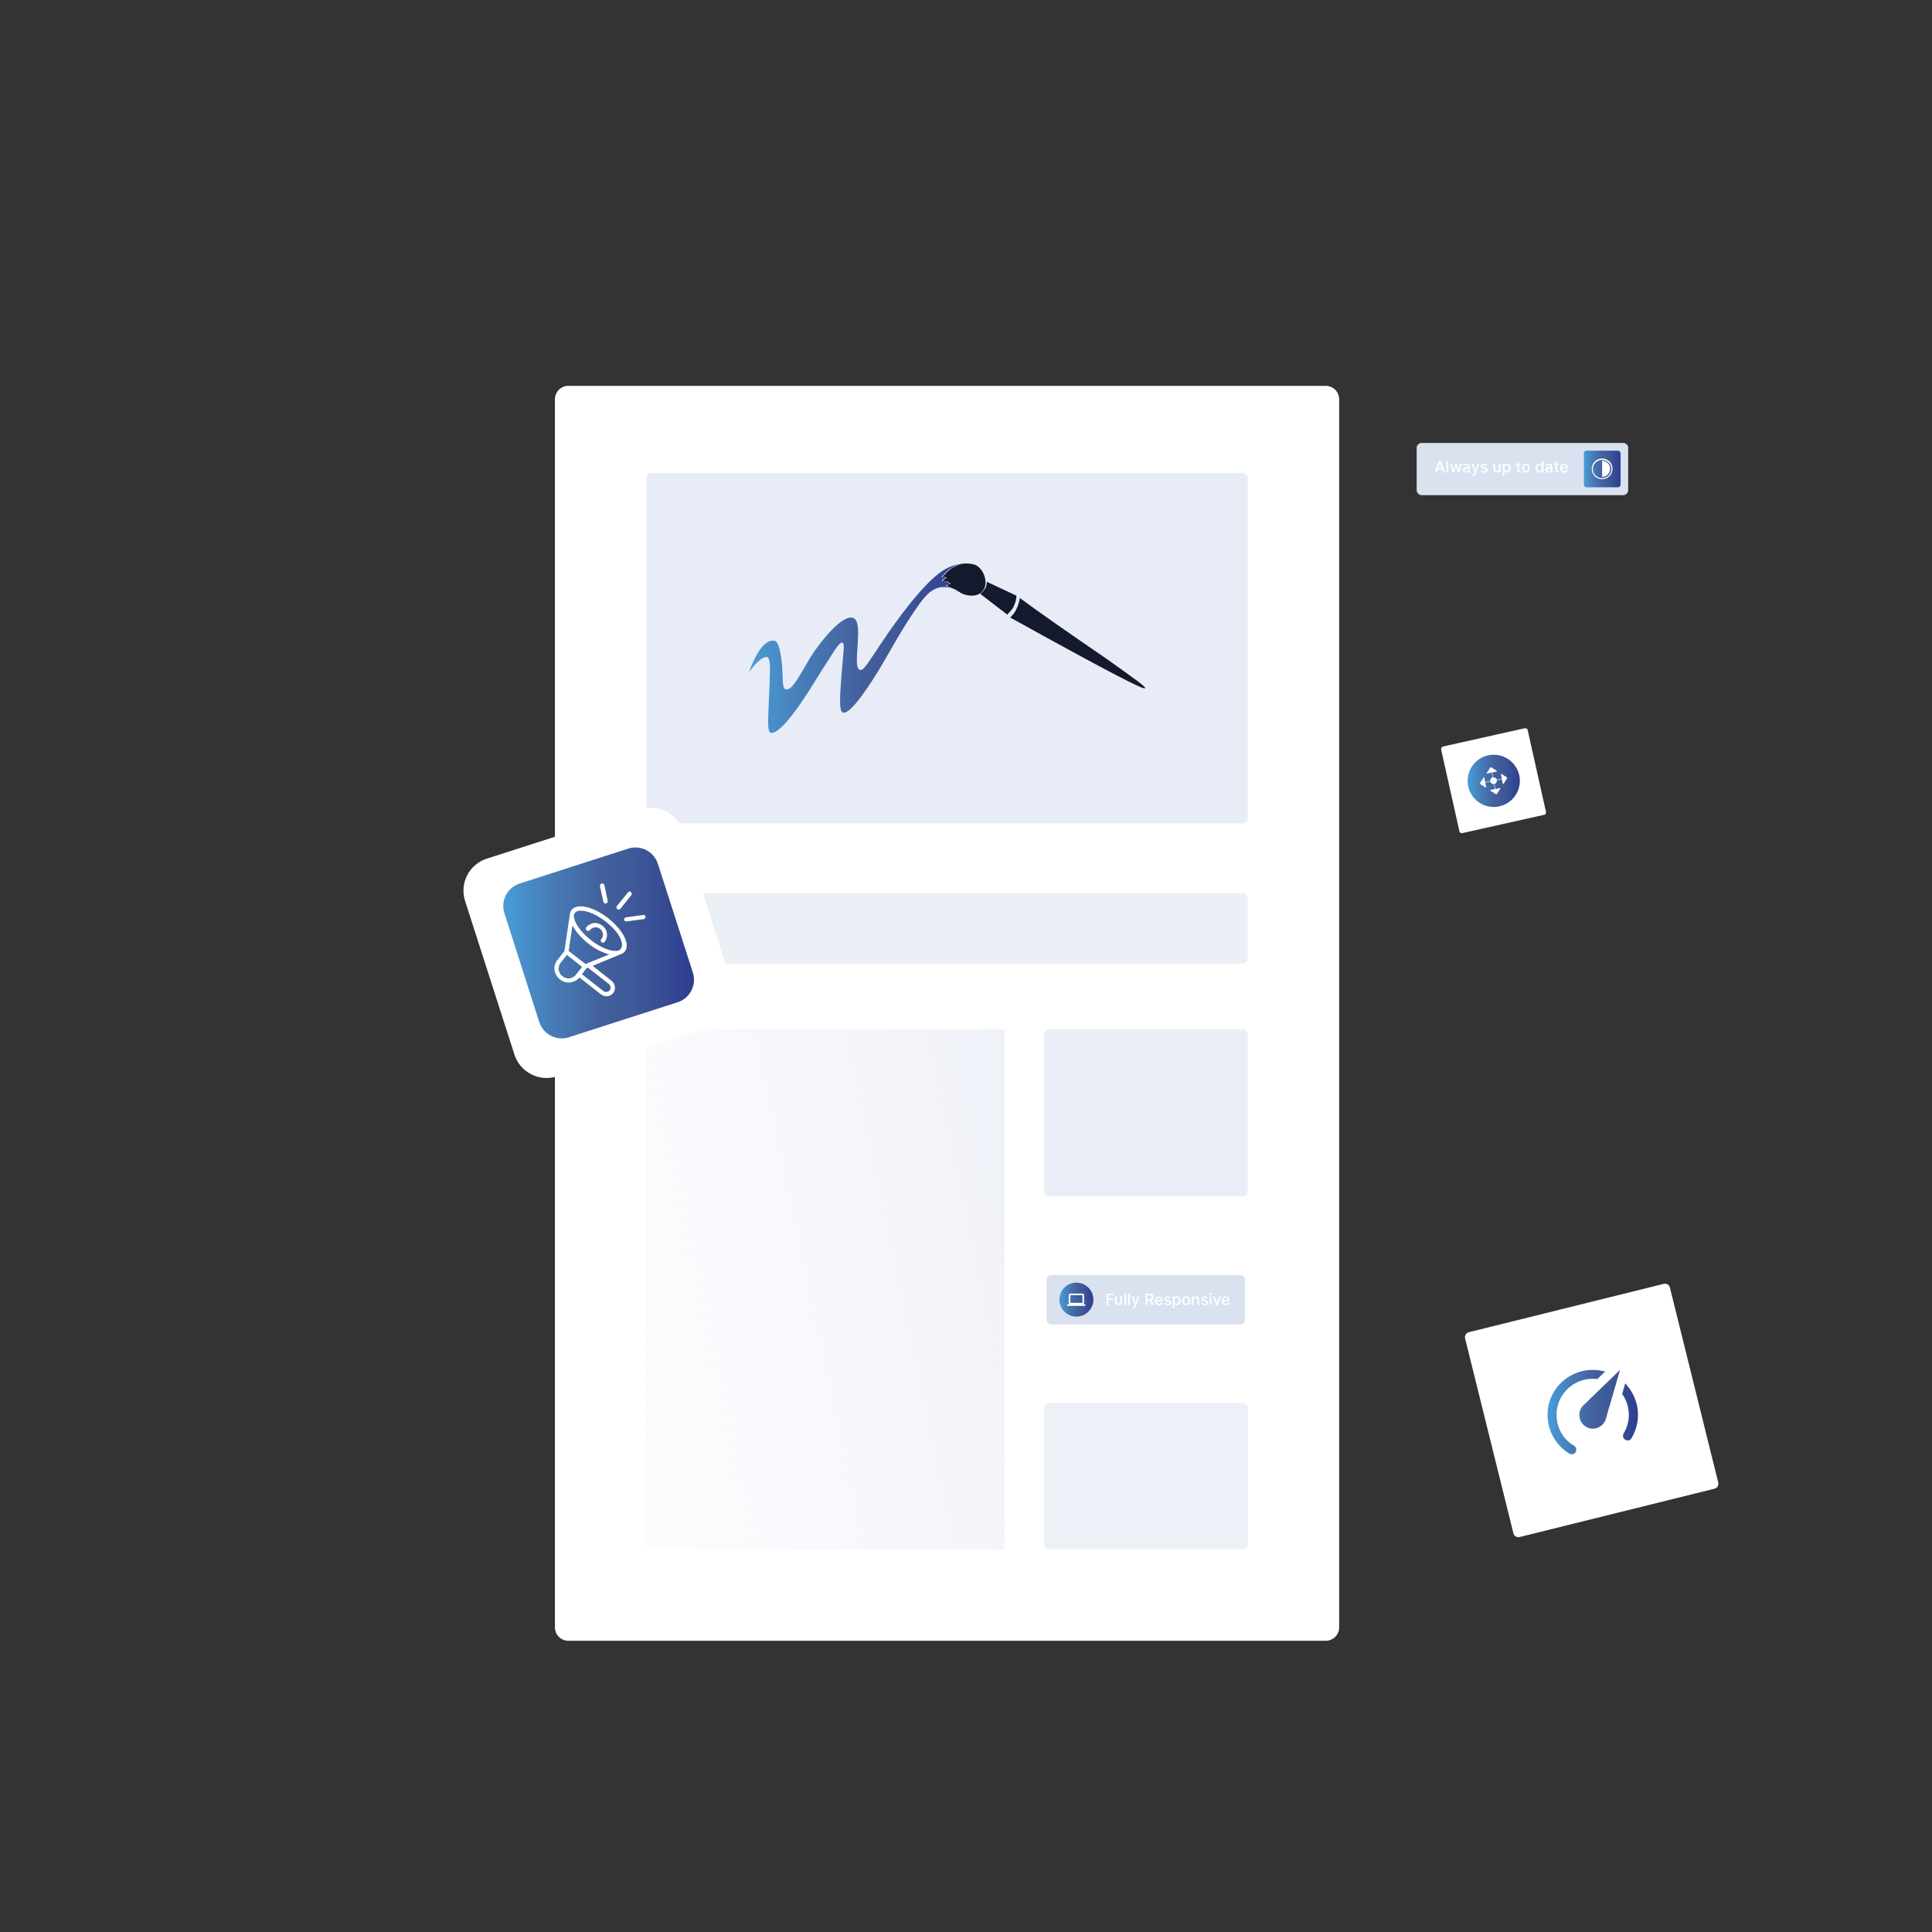 <?xml version="1.0" encoding="utf-8"?>
<!-- Generator: Adobe Illustrator 26.0.1, SVG Export Plug-In . SVG Version: 6.00 Build 0)  -->
<svg version="1.1" id="Layer_1" xmlns="http://www.w3.org/2000/svg" xmlns:xlink="http://www.w3.org/1999/xlink" x="0px" y="0px"
	 viewBox="0 0 1080 1080" style="enable-background:new 0 0 1080 1080;" xml:space="preserve">
<rect x="0" y="0" width="1080" height="1080" fill="#333333" stroke="none"/>
<style type="text/css">
	.st0{fill:#FFFFFF;}
	.st1{fill:url(#SVGID_1_);}
	.st2{fill:#DAE2F0;fill-opacity:0.66;}
	.st3{opacity:0.53;fill:#DAE2F0;enable-background:new    ;}
	.st4{fill:url(#SVGID_00000083802712835928535550000003512285097975792829_);}
	.st5{opacity:0.57;fill:#DAE2F0;enable-background:new    ;}
	.st6{opacity:0.5;fill:#DAE2F0;enable-background:new    ;}
	.st7{fill:#DAE2F0;stroke:#DAE2F0;stroke-width:0.2;}
	.st8{fill:url(#SVGID_00000024722776265332268360000013511604507467647934_);}
	.st9{fill:url(#SVGID_00000070815473726383045710000006410289898726306185_);}
	.st10{clip-path:url(#SVGID_00000075876272212407713560000013592427356428351650_);}
	.st11{fill:url(#SVGID_00000010302164316760945410000010955733423469256612_);}
	.st12{fill:url(#SVGID_00000019652437921869534960000015004873308315244451_);}
	.st13{fill:url(#SVGID_00000183247274920647186660000017650531237961894551_);}
	.st14{fill:#15192E;}
</style>
<path class="st0" d="M821.1,744.7l108.9-27c1.6-0.4,3.2,0.6,3.5,2.1l27,108.9c0.4,1.6-0.6,3.2-2.1,3.5l-108.9,27
	c-1.6,0.4-3.2-0.6-3.5-2.1l-27-108.9C818.6,746.7,819.6,745.1,821.1,744.7z"/>
<linearGradient id="SVGID_1_" gradientUnits="userSpaceOnUse" x1="865.093" y1="789.362" x2="915.686" y2="789.362">
	<stop  offset="0" style="stop-color:#499DD7"/>
	<stop  offset="0.276" style="stop-color:#467AB5"/>
	<stop  offset="0.519" style="stop-color:#43609C"/>
	<stop  offset="0.689" style="stop-color:#3E5899"/>
	<stop  offset="0.955" style="stop-color:#314290"/>
	<stop  offset="1" style="stop-color:#2E3D8E"/>
</linearGradient>
<path class="st1" d="M892.2,798.4c-2,0.5-4,0.2-5.7-0.9c-1.7-1-3-2.7-3.4-4.7c-0.7-2.7,0.2-5.5,2.1-7.3l20.4-19.7l-7.8,26.9
	C897.2,795.4,895.1,797.7,892.2,798.4z M884.3,766.5c4.4-1.1,8.9-0.9,13,0.2l-4.4,4.2c-2.3-0.3-4.9-0.2-7.4,0.4
	c-5.2,1.3-9.7,4.6-12.5,9.2c-2.8,4.6-3.6,10.1-2.3,15.3c1.3,5.4,4.7,9.8,9.2,12.4l0,0c1.2,0.7,1.6,2.3,0.9,3.5
	c-0.7,1.2-2.3,1.6-3.5,0.9c-5.5-3.3-9.8-8.8-11.5-15.6c-1.6-6.5-0.6-13.4,2.9-19.1C872.2,772.2,877.8,768.1,884.3,766.5z
	 M914.9,784.9c1.7,6.8,0.4,13.6-2.9,19.1c-0.7,1.2-2.3,1.6-3.5,0.8c-1.2-0.7-1.6-2.3-0.9-3.5c2.7-4.4,3.7-9.9,2.3-15.3
	c-0.6-2.5-1.7-4.8-3.1-6.8l1.7-5.9C911.6,776.6,913.8,780.5,914.9,784.9z"/>
<path class="st0" d="M317.7,215.7h423.4c4.2,0,7.5,3.4,7.5,7.5v686.5c0,4.2-3.4,7.5-7.5,7.5H317.7c-4.2,0-7.5-3.4-7.5-7.5V223.3
	C310.2,219.1,313.5,215.7,317.7,215.7z"/>
<path class="st2" d="M364.3,264.4h330.3c1.6,0,2.9,1.3,2.9,2.9v190c0,1.6-1.3,2.9-2.9,2.9H364.3c-1.6,0-2.9-1.3-2.9-2.9v-190
	C361.3,265.7,362.6,264.4,364.3,264.4z"/>
<path class="st3" d="M364.3,499.3h330.3c1.6,0,2.9,1.3,2.9,2.9v33.6c0,1.6-1.3,2.9-2.9,2.9H364.3c-1.6,0-2.9-1.3-2.9-2.9v-33.6
	C361.3,500.6,362.6,499.3,364.3,499.3z"/>
<linearGradient id="SVGID_00000049941354846867161590000003212473256442929280_" gradientUnits="userSpaceOnUse" x1="574.409" y1="383.397" x2="127.506" y2="287.664" gradientTransform="matrix(1 0 0 -1 0 1079.89)">
	<stop  offset="0" style="stop-color:#F0F2F9"/>
	<stop  offset="1" style="stop-color:#FFFFFF;stop-opacity:0"/>
</linearGradient>
<rect x="361.3" y="575.3" style="fill:url(#SVGID_00000049941354846867161590000003212473256442929280_);" width="200.2" height="290.8"/>
<path class="st5" d="M586.4,575.3h108.2c1.6,0,2.9,1.3,2.9,2.9v87.7c0,1.6-1.3,2.9-2.9,2.9H586.4c-1.6,0-2.9-1.3-2.9-2.9v-87.7
	C583.5,576.6,584.8,575.3,586.4,575.3z"/>
<path class="st6" d="M586.4,784.3h108.2c1.6,0,2.9,1.3,2.9,2.9v76c0,1.6-1.3,2.9-2.9,2.9H586.4c-1.6,0-2.9-1.3-2.9-2.9v-76
	C583.5,785.6,584.8,784.3,586.4,784.3z"/>
<g>
	<path class="st7" d="M587.9,712.8h105.2c1.5,0,2.8,1.2,2.8,2.8v21.9c0,1.5-1.2,2.8-2.8,2.8H587.9c-1.5,0-2.8-1.2-2.8-2.8v-21.9
		C585.1,714,586.3,712.8,587.9,712.8z"/>
	<path class="st0" d="M618.6,729.5h1v-2.8h2.7v-0.8h-2.7V724h3v-0.8h-4V729.5z"/>
	<path class="st0" d="M626.3,727.5c0,0.8-0.6,1.2-1.1,1.2c-0.6,0-1-0.4-1-1.1v-2.9h-0.9v3c0,1.2,0.7,1.8,1.6,1.8
		c0.7,0,1.2-0.4,1.4-0.9h0v0.8h0.9v-4.8h-0.9V727.5z"/>
	<path class="st0" d="M629.5,723.1h-0.9v6.4h0.9V723.1z"/>
	<path class="st0" d="M631.6,723.1h-0.9v6.4h0.9V723.1z"/>
	<path class="st0" d="M633.5,731.3c0.8,0,1.3-0.4,1.5-1.2l2-5.4l-1,0l-1.2,3.7h0l-1.2-3.7h-1l1.8,4.8l-0.1,0.3
		c-0.2,0.6-0.6,0.7-1.1,0.5l-0.2,0.8C633,731.3,633.2,731.3,633.5,731.3z"/>
	<path class="st0" d="M640.3,729.5h1v-2.4h1.3c0,0,0,0,0.1,0l1.3,2.4h1.1l-1.4-2.6c0.8-0.3,1.2-0.9,1.2-1.8c0-1.2-0.7-2-2.2-2h-2.3
		V729.5z M641.2,726.3V724h1.2c0.9,0,1.3,0.5,1.3,1.2c0,0.7-0.4,1.1-1.3,1.1H641.2z"/>
	<path class="st0" d="M647.9,729.6c1,0,1.8-0.5,2-1.3l-0.9-0.2c-0.2,0.5-0.6,0.7-1.1,0.7c-0.8,0-1.3-0.5-1.4-1.4h3.4v-0.3
		c0-1.7-1-2.4-2.1-2.4c-1.3,0-2.2,1-2.2,2.5C645.6,728.6,646.4,729.6,647.9,729.6z M646.5,726.7c0-0.7,0.5-1.3,1.3-1.3
		c0.7,0,1.2,0.5,1.2,1.3H646.5z"/>
	<path class="st0" d="M654.5,725.9c-0.2-0.7-0.8-1.2-1.8-1.2c-1.1,0-1.8,0.6-1.8,1.4c0,0.7,0.4,1.1,1.3,1.3l0.8,0.2
		c0.5,0.1,0.7,0.3,0.7,0.6c0,0.4-0.4,0.7-1,0.7c-0.6,0-0.9-0.2-1-0.7l-0.9,0.1c0.2,0.8,0.9,1.3,1.9,1.3c1.2,0,2-0.6,2-1.5
		c0-0.7-0.4-1.1-1.3-1.3l-0.8-0.2c-0.5-0.1-0.8-0.3-0.7-0.6c0-0.4,0.4-0.6,0.9-0.6c0.6,0,0.8,0.3,1,0.6L654.5,725.9z"/>
	<path class="st0" d="M655.6,731.3h0.9v-2.5h0.1c0.2,0.3,0.5,0.8,1.4,0.8c1.2,0,2-0.9,2-2.5c0-1.6-0.9-2.5-2-2.5
		c-0.9,0-1.2,0.5-1.4,0.8h-0.1v-0.8h-0.9V731.3z M656.5,727.1c0-1,0.4-1.7,1.2-1.7c0.8,0,1.3,0.7,1.3,1.7c0,1-0.4,1.7-1.3,1.7
		C657,728.8,656.5,728.1,656.5,727.1z"/>
	<path class="st0" d="M663.1,729.6c1.3,0,2.2-1,2.2-2.5c0-1.5-0.9-2.5-2.2-2.5c-1.3,0-2.2,1-2.2,2.5
		C660.8,728.6,661.7,729.6,663.1,729.6z M663.1,728.8c-0.9,0-1.3-0.8-1.3-1.7c0-0.9,0.4-1.7,1.3-1.7c0.9,0,1.3,0.8,1.3,1.7
		C664.4,728.1,663.9,728.8,663.1,728.8z"/>
	<path class="st0" d="M667.3,726.7c0-0.8,0.5-1.2,1.1-1.2c0.6,0,1,0.4,1,1.1v2.9h0.9v-3c0-1.2-0.7-1.8-1.6-1.8
		c-0.7,0-1.2,0.3-1.4,0.8h-0.1v-0.8h-0.9v4.8h0.9V726.7z"/>
	<path class="st0" d="M675.2,725.9c-0.2-0.7-0.8-1.2-1.8-1.2c-1.1,0-1.8,0.6-1.8,1.4c0,0.7,0.4,1.1,1.3,1.3l0.8,0.2
		c0.5,0.1,0.7,0.3,0.7,0.6c0,0.4-0.4,0.7-1,0.7c-0.6,0-0.9-0.2-1-0.7l-0.9,0.1c0.2,0.8,0.9,1.3,1.9,1.3c1.2,0,2-0.6,2-1.5
		c0-0.7-0.4-1.1-1.3-1.3l-0.8-0.2c-0.5-0.1-0.8-0.3-0.8-0.6c0-0.4,0.4-0.6,0.9-0.6c0.6,0,0.8,0.3,1,0.6L675.2,725.9z"/>
	<path class="st0" d="M676.3,729.5h0.9v-4.8h-0.9V729.5z M676.7,724c0.3,0,0.6-0.2,0.6-0.6c0-0.3-0.3-0.6-0.6-0.6
		c-0.3,0-0.6,0.3-0.6,0.6C676.2,723.7,676.4,724,676.7,724z"/>
	<path class="st0" d="M682.6,724.7h-1l-1.2,3.7h0l-1.2-3.7h-1l1.7,4.8h1L682.6,724.7z"/>
	<path class="st0" d="M685.3,729.6c1,0,1.8-0.5,2-1.3l-0.9-0.2c-0.2,0.5-0.6,0.7-1.1,0.7c-0.8,0-1.3-0.5-1.4-1.4h3.4v-0.3
		c0-1.7-1-2.4-2.1-2.4c-1.3,0-2.2,1-2.2,2.5C683,728.6,683.9,729.6,685.3,729.6z M684,726.7c0-0.7,0.5-1.3,1.3-1.3
		c0.7,0,1.2,0.5,1.2,1.3H684z"/>
	
		<linearGradient id="SVGID_00000119821552899184784080000003686011602944057503_" gradientUnits="userSpaceOnUse" x1="592.247" y1="726.538" x2="611.246" y2="726.538">
		<stop  offset="0" style="stop-color:#499DD7"/>
		<stop  offset="0.276" style="stop-color:#467AB5"/>
		<stop  offset="0.519" style="stop-color:#43609C"/>
		<stop  offset="0.689" style="stop-color:#3E5899"/>
		<stop  offset="0.955" style="stop-color:#314290"/>
		<stop  offset="1" style="stop-color:#2E3D8E"/>
	</linearGradient>
	<circle style="fill:url(#SVGID_00000119821552899184784080000003686011602944057503_);" cx="601.7" cy="726.5" r="9.5"/>
	<path class="st0" d="M598.3,724h6.8v4.3h-6.8V724z M605.2,729.1c0.2,0,0.4-0.1,0.6-0.2c0.2-0.2,0.2-0.4,0.2-0.6V724
		c0-0.5-0.4-0.9-0.9-0.9h-6.8c-0.5,0-0.9,0.4-0.9,0.9v4.3c0,0.2,0.1,0.4,0.2,0.6c0.2,0.2,0.4,0.2,0.6,0.2h-1.7v0.9h10.2v-0.9H605.2z
		"/>
</g>
<g>
	<path class="st0" d="M806.7,417.3l45.6-10.2c0.8-0.2,1.6,0.3,1.7,1.1l10.2,45.6c0.2,0.8-0.3,1.6-1.1,1.7l-45.6,10.2
		c-0.8,0.2-1.6-0.3-1.7-1.1l-10.2-45.6C805.5,418.3,806,417.5,806.7,417.3z"/>
	
		<linearGradient id="SVGID_00000083794223794165403830000004388086457313271231_" gradientUnits="userSpaceOnUse" x1="820.36" y1="436.47" x2="849.597" y2="436.47">
		<stop  offset="0" style="stop-color:#499DD7"/>
		<stop  offset="0.276" style="stop-color:#467AB5"/>
		<stop  offset="0.519" style="stop-color:#43609C"/>
		<stop  offset="0.689" style="stop-color:#3E5899"/>
		<stop  offset="0.955" style="stop-color:#314290"/>
		<stop  offset="1" style="stop-color:#2E3D8E"/>
	</linearGradient>
	<circle style="fill:url(#SVGID_00000083794223794165403830000004388086457313271231_);" cx="835" cy="436.5" r="14.6"/>
	<g>
		<defs>
			
				<rect id="SVGID_00000006666290947356822130000015028875174209161862_" x="826.2" y="427.7" transform="matrix(0.976 -0.218 0.218 0.976 -74.982 192.2)" width="17.5" height="17.5"/>
		</defs>
		<clipPath id="SVGID_00000132798190702845981410000013914401382762904233_">
			<use xlink:href="#SVGID_00000006666290947356822130000015028875174209161862_"  style="overflow:visible;"/>
		</clipPath>
		<g style="clip-path:url(#SVGID_00000132798190702845981410000013914401382762904233_);">
			<path class="st0" d="M842.3,434.5l-3-1.9c-0.2-0.1-0.4,0-0.3,0.2l0.6,2.5l-2.8,0.6c-0.3-0.9-1.2-1.5-2.1-1.3l-0.6-2.7l2.5-0.6
				c0.3-0.1,0.3-0.2,0.1-0.4l-3-1.9c-0.2-0.1-0.5-0.1-0.7,0.1l-1.9,3c-0.1,0.2,0,0.4,0.2,0.3l2.5-0.6l0.6,2.7
				c-0.9,0.3-1.5,1.2-1.3,2.1l-2.8,0.6l-0.6-2.5c-0.1-0.3-0.2-0.3-0.4-0.1l-1.9,3c-0.1,0.2-0.1,0.5,0.1,0.7l3,1.9
				c0.2,0.1,0.4,0,0.3-0.2l-0.6-2.5l2.8-0.6c0.3,0.9,1.2,1.5,2.1,1.3l0.6,2.8l-2.5,0.6c-0.3,0.1-0.3,0.2-0.1,0.4l3,1.9
				c0.2,0.1,0.5,0.1,0.7-0.1l1.9-3c0.1-0.2,0-0.4-0.2-0.3l-2.5,0.6l-0.6-2.8c0.9-0.3,1.5-1.2,1.3-2.1l2.8-0.6l0.6,2.5
				c0.1,0.3,0.2,0.3,0.4,0.1l1.9-3C842.6,434.9,842.5,434.6,842.3,434.5z"/>
		</g>
	</g>
</g>
<path class="st7" d="M794.8,247.7h112.5c1.5,0,2.8,1.2,2.8,2.8v23.4c0,1.5-1.2,2.8-2.8,2.8H794.8c-1.5,0-2.8-1.2-2.8-2.8v-23.4
	C792,248.9,793.2,247.7,794.8,247.7z"/>
<linearGradient id="SVGID_00000083798944561691298220000008910058137512712869_" gradientUnits="userSpaceOnUse" x1="885.395" y1="262.122" x2="905.856" y2="262.122">
	<stop  offset="0" style="stop-color:#499DD7"/>
	<stop  offset="0.276" style="stop-color:#467AB5"/>
	<stop  offset="0.519" style="stop-color:#43609C"/>
	<stop  offset="0.689" style="stop-color:#3E5899"/>
	<stop  offset="0.955" style="stop-color:#314290"/>
	<stop  offset="1" style="stop-color:#2E3D8E"/>
</linearGradient>
<path style="fill:url(#SVGID_00000083798944561691298220000008910058137512712869_);" d="M886.9,251.9h17.5c0.8,0,1.5,0.7,1.5,1.5
	v17.5c0,0.8-0.7,1.5-1.5,1.5h-17.5c-0.8,0-1.5-0.7-1.5-1.5v-17.5C885.4,252.5,886,251.9,886.9,251.9z"/>
<path class="st0" d="M895.6,256.3c-3.2,0-5.8,2.6-5.8,5.8c0,3.2,2.6,5.8,5.8,5.8c3.2,0,5.8-2.6,5.8-5.8
	C901.5,258.9,898.9,256.3,895.6,256.3z M895.6,267.3c-2.8,0-5.2-2.3-5.2-5.1s2.3-5.1,5.2-5.1c2.8,0,5.2,2.3,5.2,5.1
	S898.5,267.3,895.6,267.3z M895.6,257.6v9c2.5,0,4.5-2,4.5-4.5C900.1,259.6,898.1,257.6,895.6,257.6z"/>
<path class="st0" d="M803.1,264.1l0.6-1.7h2.5l0.6,1.7h1l-2.3-6.4h-1.1l-2.3,6.4H803.1z M804,261.6l0.9-2.7h0l0.9,2.7H804z"/>
<path class="st0" d="M809.6,257.7h-0.9v6.4h0.9V257.7z"/>
<path class="st0" d="M811.9,264.1h0.9l1-3.5h0.1l1,3.5h0.9l1.4-4.8h-1l-0.9,3.5h0l-0.9-3.5h-1l-0.9,3.5h0l-0.9-3.5h-1L811.9,264.1z"
	/>
<path class="st0" d="M819.4,264.2c0.8,0,1.2-0.4,1.4-0.8h0v0.7h0.9v-3.2c0-1.4-1.1-1.7-1.9-1.7c-0.9,0-1.7,0.3-2,1.2l0.9,0.2
	c0.1-0.3,0.5-0.7,1.1-0.7c0.6,0,0.9,0.3,0.9,0.9v0c0,0.3-0.3,0.3-1.2,0.4c-0.9,0.1-1.8,0.3-1.8,1.4
	C817.8,263.7,818.5,264.2,819.4,264.2z M819.7,263.5c-0.5,0-0.9-0.2-0.9-0.7c0-0.5,0.4-0.7,1-0.7c0.3,0,1-0.1,1.2-0.3v0.6
	C820.9,263,820.4,263.5,819.7,263.5z"/>
<path class="st0" d="M823.5,265.9c0.8,0,1.3-0.4,1.5-1.2l2-5.4l-1,0l-1.2,3.7h0l-1.2-3.7h-1l1.7,4.8l-0.1,0.3
	c-0.2,0.6-0.6,0.7-1.1,0.5l-0.2,0.8C822.9,265.9,823.2,265.9,823.5,265.9z"/>
<path class="st0" d="M831.4,260.5c-0.2-0.7-0.8-1.2-1.8-1.2c-1.1,0-1.8,0.6-1.8,1.4c0,0.7,0.4,1.1,1.3,1.3l0.8,0.2
	c0.5,0.1,0.7,0.3,0.7,0.6c0,0.4-0.4,0.7-1,0.7c-0.6,0-0.9-0.2-1-0.7l-0.9,0.1c0.2,0.8,0.9,1.3,1.9,1.3c1.2,0,2-0.6,2-1.5
	c0-0.7-0.4-1.1-1.3-1.3l-0.8-0.2c-0.5-0.1-0.8-0.3-0.7-0.6c0-0.4,0.4-0.6,0.9-0.6c0.6,0,0.8,0.3,1,0.6L831.4,260.5z"/>
<path class="st0" d="M837.9,262.1c0,0.8-0.6,1.2-1.1,1.2c-0.6,0-1-0.4-1-1.1v-2.9h-0.9v3c0,1.2,0.7,1.8,1.6,1.8
	c0.7,0,1.2-0.4,1.4-0.9h0v0.8h0.9v-4.8h-0.9V262.1z"/>
<path class="st0" d="M840.1,265.9h0.9v-2.5h0.1c0.2,0.3,0.5,0.8,1.4,0.8c1.2,0,2-0.9,2-2.5c0-1.6-0.9-2.5-2-2.5
	c-0.9,0-1.2,0.5-1.4,0.8H841v-0.8h-0.9V265.9z M841,261.7c0-1,0.4-1.7,1.2-1.7c0.8,0,1.3,0.7,1.3,1.7c0,1-0.4,1.7-1.3,1.7
	C841.5,263.4,841,262.7,841,261.7z"/>
<path class="st0" d="M850.1,259.3h-1v-1.1h-0.9v1.1h-0.7v0.7h0.7v2.8c0,0.9,0.7,1.3,1.4,1.3c0.3,0,0.5-0.1,0.6-0.1l-0.2-0.8
	c-0.1,0-0.2,0-0.3,0c-0.3,0-0.6-0.1-0.6-0.6v-2.6h1V259.3z"/>
<path class="st0" d="M853,264.2c1.3,0,2.2-1,2.2-2.5c0-1.5-0.9-2.5-2.2-2.5c-1.3,0-2.2,1-2.2,2.5C850.8,263.2,851.7,264.2,853,264.2
	z M853.1,263.4c-0.9,0-1.3-0.8-1.3-1.7c0-0.9,0.4-1.7,1.3-1.7c0.9,0,1.3,0.8,1.3,1.7C854.3,262.7,853.9,263.4,853.1,263.4z"/>
<path class="st0" d="M860.4,264.2c0.9,0,1.2-0.5,1.4-0.8h0.1v0.7h0.9v-6.4h-0.9v2.4h-0.1c-0.2-0.3-0.5-0.8-1.4-0.8
	c-1.2,0-2,0.9-2,2.5C858.4,263.3,859.3,264.2,860.4,264.2z M860.6,263.4c-0.8,0-1.3-0.7-1.3-1.7c0-0.9,0.4-1.7,1.3-1.7
	c0.8,0,1.2,0.7,1.2,1.7C861.9,262.7,861.4,263.4,860.6,263.4z"/>
<path class="st0" d="M865.5,264.2c0.8,0,1.2-0.4,1.4-0.8h0v0.7h0.9v-3.2c0-1.4-1.1-1.7-1.9-1.7c-0.9,0-1.7,0.3-2,1.2l0.9,0.2
	c0.1-0.3,0.5-0.7,1.1-0.7c0.6,0,0.9,0.3,0.9,0.9v0c0,0.3-0.3,0.3-1.2,0.4c-0.9,0.1-1.8,0.3-1.8,1.4
	C863.9,263.7,864.6,264.2,865.5,264.2z M865.7,263.5c-0.5,0-0.9-0.2-0.9-0.7c0-0.5,0.4-0.7,1-0.7c0.3,0,1-0.1,1.2-0.3v0.6
	C866.9,263,866.5,263.5,865.7,263.5z"/>
<path class="st0" d="M871.4,259.3h-1v-1.1h-0.9v1.1h-0.7v0.7h0.7v2.8c0,0.9,0.7,1.3,1.4,1.3c0.3,0,0.5-0.1,0.6-0.1l-0.2-0.8
	c-0.1,0-0.2,0-0.3,0c-0.3,0-0.6-0.1-0.6-0.6v-2.6h1V259.3z"/>
<path class="st0" d="M874.4,264.2c1,0,1.8-0.5,2-1.3l-0.9-0.2c-0.2,0.5-0.6,0.7-1.1,0.7c-0.8,0-1.3-0.5-1.4-1.4h3.4v-0.3
	c0-1.7-1-2.4-2.1-2.4c-1.3,0-2.2,1-2.2,2.5C872.1,263.2,873,264.2,874.4,264.2z M873,261.3c0-0.7,0.5-1.3,1.3-1.3
	c0.7,0,1.2,0.5,1.2,1.3H873z"/>
<g>
	<g>
		<path class="st0" d="M272.1,480l85.9-27.6c9.9-3.2,20.5,2.3,23.7,12.1l27.6,85.9c3.2,9.9-2.3,20.5-12.1,23.7l-85.9,27.6
			c-9.9,3.2-20.5-2.3-23.7-12.1L260,503.7C256.8,493.8,262.2,483.2,272.1,480z"/>
	</g>
	<g>
		
			<linearGradient id="SVGID_00000074442092202993834790000006121094816133250992_" gradientUnits="userSpaceOnUse" x1="281.305" y1="527.041" x2="387.925" y2="527.041">
			<stop  offset="0" style="stop-color:#499DD7"/>
			<stop  offset="0.276" style="stop-color:#467AB5"/>
			<stop  offset="0.519" style="stop-color:#43609C"/>
			<stop  offset="0.689" style="stop-color:#3E5899"/>
			<stop  offset="0.955" style="stop-color:#314290"/>
			<stop  offset="1" style="stop-color:#2E3D8E"/>
		</linearGradient>
		<path style="fill:url(#SVGID_00000074442092202993834790000006121094816133250992_);" d="M290.5,493.9l60.6-19.5
			c7-2.3,14.5,1.6,16.7,8.6l19.5,60.6c2.3,7-1.6,14.5-8.6,16.7l-60.6,19.5c-7,2.3-14.5-1.6-16.7-8.6L282,510.6
			C279.7,503.6,283.5,496.1,290.5,493.9z"/>
	</g>
	<g>
		<path class="st0" d="M339.9,513.2c-8.4-6.5-17.3-8.5-20.4-4.5c-0.4,0.5-0.6,0.9-0.8,1.5l-3.2,21.5l-4,5.1c-0.7,0.8-1,1.7-1.3,2.6
			c-0.3,0.9-0.4,2-0.2,2.9c0.1,1,0.5,2,0.9,2.8c0.5,0.8,1.1,1.6,2,2.3l0.4,0.3c1.6,1.2,3.6,1.8,5.5,1.5s3.8-1.2,5.1-2.8l12.1,9.5
			c1.7,1.1,4.5,1.9,6.8-0.8c0.4-0.5,0.7-1,0.8-1.7c0.2-0.7,0.2-1.2,0.1-1.9c-0.1-0.7-0.3-1.2-0.6-1.8c-0.3-0.6-0.8-1-1.2-1.4
			l-10.6-8.4c0,0,16.6-6.9,16.7-6.9c0.5-0.3,0.9-0.7,1.3-1.1c1.6-2.1,1.4-5.2-0.6-8.8C346.9,519.8,343.8,516.3,339.9,513.2
			L339.9,513.2z M314.7,545.9l-0.4-0.3c-0.6-0.5-1-0.9-1.3-1.5c-0.3-0.6-0.6-1.2-0.7-2c-0.1-0.7,0-1.4,0.2-2.1
			c0.2-0.7,0.5-1.3,0.9-1.8l3.5-4.4l8.5,6.7l-3.5,4.4c-0.4,0.6-0.9,1-1.5,1.3c-0.6,0.4-1.2,0.6-2,0.7c-0.7,0.1-1.4,0-2.1-0.2
			C315.8,546.5,315.2,546.3,314.7,545.9z M340.4,550.1c0.5,0.4,0.8,1,0.9,1.7c0.1,0.7-0.1,1.3-0.5,1.8c-0.4,0.5-1,0.8-1.7,0.9
			c-0.7,0.1-1.3-0.1-1.8-0.5l-12-9.4l2.5-3.3l0.8-0.4L340.4,550.1z M327.3,538.9l-9.4-7.3l2.1-14.3c1.7,3.3,4.8,6.9,8.8,10.1
			c4,3.2,8.3,5.3,11.8,6.1L327.3,538.9z M345.7,531.4c-3.1,0.8-9.2-1-15.4-5.9s-9.5-10.2-9.5-13.5c0-0.6,0.2-1.2,0.6-1.7
			c0.4-0.5,0.8-0.8,1.4-1c3-0.9,9.3,0.8,15.7,5.8c3.6,2.8,6.6,6,8.1,9.1C349.5,530.2,345.7,531.4,345.7,531.4L345.7,531.4z"/>
		<path class="st0" d="M331.9,516c-0.8,0.1-1.6,0.4-2.3,0.8s-1.4,0.9-1.9,1.6c-0.1,0.1-0.2,0.3-0.2,0.4c0,0.2-0.1,0.3,0,0.5
			c0,0.2,0.1,0.3,0.2,0.5c0.1,0.1,0.2,0.3,0.3,0.4c0.1,0.1,0.3,0.2,0.4,0.2c0.2,0,0.3,0.1,0.5,0c0.2,0,0.3-0.1,0.5-0.2
			c0.1-0.1,0.3-0.2,0.4-0.3c0.3-0.4,0.8-0.8,1.2-1s0.9-0.5,1.5-0.5c0.6-0.1,1,0,1.6,0.1c0.5,0.2,0.9,0.4,1.4,0.8
			c0.4,0.3,0.8,0.8,1,1.2c0.3,0.5,0.5,0.9,0.5,1.5c0.1,0.6,0,1-0.1,1.6c-0.1,0.5-0.4,0.9-0.8,1.4c-0.2,0.2-0.3,0.5-0.3,0.7
			c0,0.3,0.1,0.5,0.2,0.7c0.2,0.2,0.4,0.4,0.6,0.5c0.3,0.1,0.5,0.1,0.8,0c0.2-0.1,0.5-0.2,0.6-0.4c0.8-1,1.2-2.2,1.3-3.5
			c0.1-1.2-0.2-2.5-0.8-3.6c-0.7-1.1-1.6-2-2.7-2.5C334.6,516.1,333.3,515.8,331.9,516L331.9,516z"/>
		<path class="st0" d="M338.8,505L338.8,505c0.4-0.1,0.6-0.3,0.8-0.6c0.2-0.3,0.2-0.6,0.1-0.8l-1.8-8.6c0-0.2-0.1-0.3-0.2-0.5
			c-0.1-0.1-0.2-0.3-0.3-0.4c-0.1-0.1-0.3-0.2-0.5-0.2c-0.2,0-0.3,0-0.5,0c-0.2,0-0.3,0.1-0.5,0.2c-0.1,0.1-0.3,0.2-0.3,0.4
			c-0.1,0.1-0.2,0.3-0.2,0.5c0,0.2,0,0.3,0,0.5l1.9,8.6c0.1,0.3,0.3,0.6,0.5,0.8C338.1,505,338.4,505.1,338.8,505L338.8,505z"/>
		<path class="st0" d="M352.7,498.6c-0.3-0.2-0.6-0.3-0.8-0.3s-0.6,0.2-0.8,0.5l-6.2,7.6c-0.2,0.2-0.3,0.5-0.3,0.7
			c0,0.3,0.1,0.5,0.2,0.8c0.2,0.2,0.4,0.4,0.6,0.5c0.3,0.1,0.5,0.1,0.8,0c0.2-0.1,0.5-0.2,0.6-0.4l6.1-7.6c0.2-0.3,0.3-0.6,0.2-0.8
			S352.9,498.8,352.7,498.6L352.7,498.6z"/>
		<path class="st0" d="M359.5,511.5l-9.6,1.3c-0.3,0-0.6,0.2-0.8,0.5c-0.2,0.3-0.3,0.6-0.2,0.8c0,0.3,0.2,0.6,0.5,0.8
			c0.3,0.2,0.6,0.3,0.8,0.2l9.6-1.3l0.2-0.1c0.3-0.1,0.6-0.3,0.7-0.6c0.2-0.3,0.2-0.6,0.1-0.8s-0.3-0.6-0.5-0.8
			C360,511.5,359.7,511.4,359.5,511.5L359.5,511.5z"/>
	</g>
</g>
<g>
	
		<linearGradient id="SVGID_00000142865679328725639780000001321627200411873720_" gradientUnits="userSpaceOnUse" x1="418.642" y1="1140.314" x2="539.654" y2="1140.314" gradientTransform="matrix(1 0 0 1 0 -778)">
		<stop  offset="0" style="stop-color:#499DD7"/>
		<stop  offset="0.276" style="stop-color:#467AB5"/>
		<stop  offset="0.519" style="stop-color:#43609C"/>
		<stop  offset="0.689" style="stop-color:#3E5899"/>
		<stop  offset="0.955" style="stop-color:#314290"/>
		<stop  offset="1" style="stop-color:#2E3D8E"/>
	</linearGradient>
	<path style="fill:url(#SVGID_00000142865679328725639780000001321627200411873720_);" d="M539.7,315L539.7,315
		C539.7,315,539.3,315,539.7,315L539.7,315C539.3,315,539.3,315,539.7,315L539.7,315c-1,0-2.9,0.3-5.1,1c-1.9,1-3.2,1.6-4.5,2.6
		c0,0-1,1-2.6,2.6c-0.3,0.3-1,1-1,1.3c0,0.3,0.6,0,1,0s1,0.3,1,0.6l0,0c-0.3,0.3-0.6,0.6-1,0.6l0,0l0,0c-0.6,0.3-1,1-1,1l0,0l0,0
		c0,0.3,0.6,0,1.6,0.3c0.3,0,1,0,1.3,0.3c0.6,0.3,1,0.3,1.6,1c-1.9,0.6-2.2,1-2.2,1c0,0.6,1.9,1,4.5,2.2c0.6,0.3,1,1,1.6,1
		c0,0,0.3,0.3,0.6,0.3c-1.9-1.3-5.1-2.9-9-2.6c-6.7,0.6-10.9,7.1-14.1,11.6c-8.7,12.5-15.1,24.7-18.6,30.5
		c-5.8,10-18.6,30.2-22.8,27.9c-1.9-1-1.6-7.7-0.6-20.9c1-12.2,1.9-17.7,0.6-18c-1.9-1-6.1,7.1-11.6,15.4c-6.4,10.3-21.2,35-28.2,35
		c-2.9,0-1.6-9.6-1-27.3c0.3-9.3,0.6-14.1-1.3-15.1c-2.9-0.6-7.7,4.8-10.3,8.7c7.1-19.9,13.5-18,14.8-17.7c1.9,1,3.2,6.4,3.9,15.4
		c0.3,10.6,0.6,11.2,1.9,11.6c3.5,1,7.4-7.1,14.1-18.3c5.1-8,17.7-24.1,23.8-21.5c6.1,2.6-1,27.3,3.5,28.9c2.2,1,5.1-4.8,12.8-16
		c0,0,18.3-27.9,31.5-37.9c1.3-1,5.5-4.2,11.2-5.1C537.4,315,539.7,314.7,539.7,315z"/>
	<g>
		<path class="st14" d="M550.9,326.3c0,1-0.6,3.9-3.2,5.5c-3.5,2.2-9,1-11.6-1c0,0-0.3-0.3-0.6-0.3c-0.3-0.3-1-1-1.6-1
			c-2.6-1.3-4.5-1.6-4.5-2.2c0-0.3,0.3-0.6,2.2-1c-0.6-0.3-1-0.6-1.6-1s-1-0.3-1.3-0.3c-1-0.3-1.6,0-1.6-0.3l0,0l0,0
			c0-0.3,0.6-0.6,1-1l0,0l0,0c0.6-0.3,1-0.6,1-0.6l0,0c0-0.3-0.6-0.3-1-0.6c-0.6,0-1,0-1,0c-0.3-0.3,0.6-1,1-1.3
			c1.3-1.6,2.6-2.6,2.6-2.6c1-1,2.6-1.6,4.5-2.6c2.6-1,4.5-1,5.1-1l0,0l0,0l0,0c0,0,0,0,0.3,0c2.9,0,5.1,1,5.1,1
			C549,317.9,551.2,322.4,550.9,326.3z"/>
		<path class="st14" d="M568.2,333c0,1.3-0.3,3.5-1.6,6.1c-1,2.2-2.9,3.5-3.5,4.5L548,332c0.6-0.6,1.6-1.3,2.6-2.9
			c1-1.6,1-3.2,1-3.9L568.2,333z"/>
		<path class="st14" d="M640.1,384.7c-0.6,1-15.1-6.1-75.4-39.5c1-1,2.6-2.6,3.5-4.8c1.3-2.6,1.6-4.5,1.9-6.1
			c11.2,8.3,27.9,19.9,48.5,34C633.4,378.9,640.8,384,640.1,384.7z"/>
	</g>
</g>
</svg>
